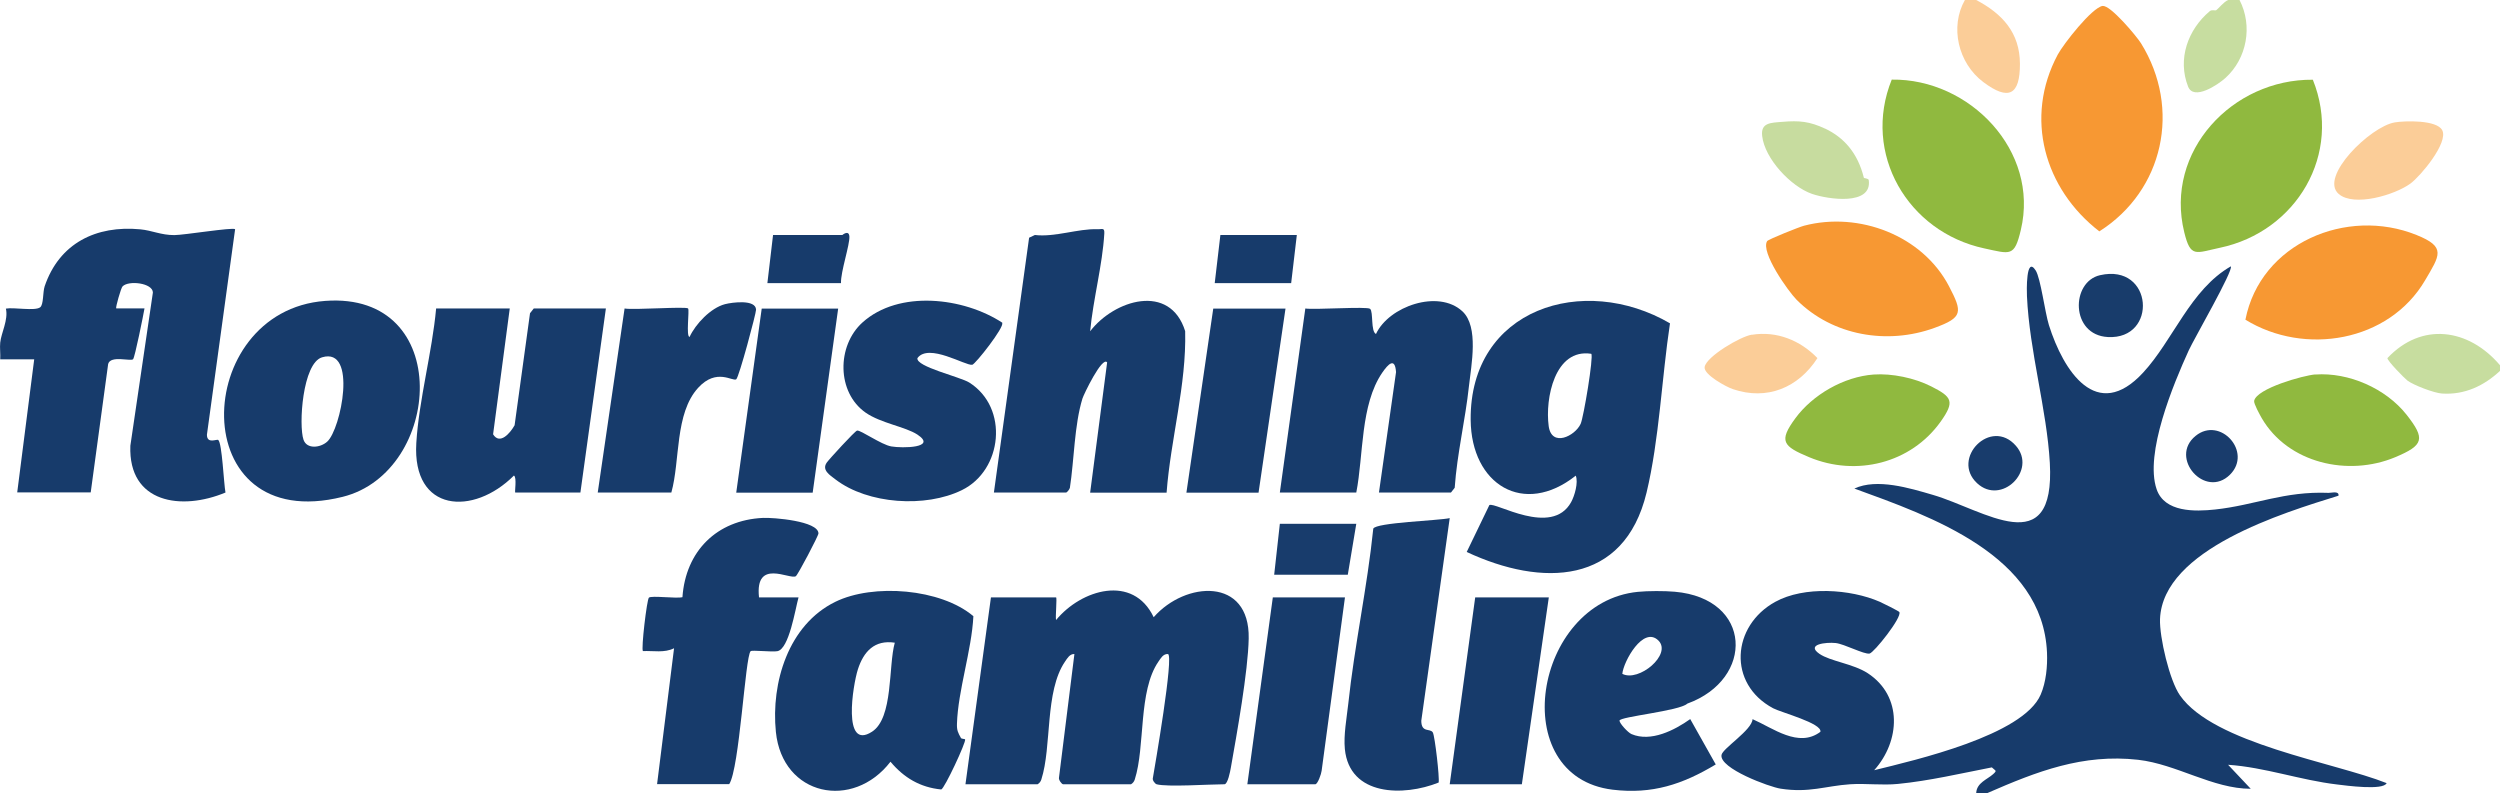 <svg xmlns="http://www.w3.org/2000/svg" viewBox="0 0 220.75 70.01"><path d="m174.5 70c.06-.89.97-1.17 1.49-1.64.39-.35.21-.28-.11-.6-2.72.53-5.53 1.19-8.29 1.46-1.4.14-2.82-.06-4.22.03-2.21.15-3.6.78-6.14.39-.99-.15-5.43-1.79-5.22-2.98.1-.58 2.7-2.2 2.74-3.16 1.81.79 4.06 2.57 5.99 1.12.18-.75-3.45-1.7-4.17-2.08-4.05-2.16-3.66-7.29.19-9.4 2.54-1.4 6.62-1.14 9.23 0 .26.11 1.67.82 1.72.9.27.45-2.24 3.6-2.63 3.67-.48.09-2.23-.85-2.99-.93-.85-.09-2.65.11-1.44.95.97.67 2.98.87 4.28 1.72 3.09 2.03 2.86 5.99.56 8.56 3.64-.9 13.14-3.07 14.7-6.67.48-1.12.61-2.5.56-3.71-.37-8.61-10.25-12.03-17.01-14.49 1.99-.93 4.89-.04 6.94.56 4.51 1.32 10.81 5.99 10.32-2.82-.26-4.7-1.8-9.85-2.02-14.73-.02-.41-.1-3.62.77-2.27.44.69.81 3.67 1.17 4.83 1.28 4.05 4.22 8.64 8.32 4.19 2.66-2.88 4.17-7.33 7.74-9.38.26.33-3.26 6.42-3.71 7.41-1.36 2.98-3.92 9.12-2.84 12.27.7 2.05 3.38 1.98 5.16 1.79 3.52-.38 6.09-1.63 10.03-1.47.3 0 .93-.19.87.25-4.83 1.5-15.52 4.73-15.76 10.89-.06 1.59.84 5.43 1.76 6.74 2.98 4.27 13.62 5.91 18.25 7.75-.29.67-3.63.21-4.37.12-3.24-.38-6.38-1.52-9.63-1.74l2 2.12c-3.35 0-6.54-2.17-9.94-2.56-4.89-.55-8.94 1.03-13.3 2.93h-1z" fill="#173b6b"></path><path d="m.02 30.25c.08-.84.73-2.01.5-3 .69-.13 2.55.23 3.02-.11.32-.23.23-1.33.4-1.85 1.29-3.81 4.54-5.41 8.45-5.04 1.04.1 1.82.51 3 .51.85 0 5.18-.71 5.37-.52l-2.49 18.15c.01.84.86.36 1 .46.34.26.49 3.87.64 4.64-3.87 1.62-8.59.96-8.4-4.13l1.99-13.53c-.01-.84-2.14-1.1-2.68-.54-.14.14-.63 1.87-.56 1.94h2.5c-.1.58-.85 4.33-1.01 4.49-.21.21-1.99-.37-2.2.42l-1.54 11.34h-6.49l1.5-11.75h-3c.03-.49-.05-1.01 0-1.5z" fill="#173b6b"></path><path d="m220.75 32.25v.5c-1.42 1.32-3.12 2.13-5.12 2-.69-.04-2.54-.75-3.06-1.15-.28-.22-1.78-1.75-1.76-1.98 3.02-3.21 7.17-2.63 9.94.63z" fill="#c7dd9f"></path><path d="m174.5 0c2.29 1.21 3.85 2.87 3.86 5.63s-.99 3.3-3.23 1.62-2.97-4.89-1.63-7.25z" fill="#fbcd98"></path><path d="m197.75 0c1.18 2.28.66 5.16-1.24 6.88-.67.61-2.8 2.03-3.3.77-.96-2.43-.02-5.05 1.92-6.67.18-.15.46-.02.56-.08.21-.14.67-.75 1.06-.9h1z" fill="#c7dda0"></path><g fill="#173b6b"><path d="m102.13 69.25c-.14-.04-.4-.36-.33-.56.14-.82 1.9-10.95 1.32-10.94-.41-.02-.63.38-.83.67-1.8 2.61-1.15 7.48-2.09 10.41-.06.19-.17.32-.33.42h-6c-.11 0-.42-.39-.36-.6l1.36-10.9c-.41-.02-.63.38-.83.67-1.8 2.64-1.15 7.49-2.09 10.41-.06.19-.17.32-.33.42h-6.37l2.25-16.5h5.75c.1 0-.07 1.72 0 2 2.23-2.71 6.8-4.07 8.62-.25 2.79-3.19 8.5-3.56 8.39 1.88-.05 2.87-1.05 8.44-1.58 11.43-.05.29-.27 1.44-.56 1.44-1.3 0-5.06.26-6 0z"></path><path d="m87.76 43.5 3.11-22.51.51-.24c1.76.21 3.82-.57 5.5-.51.44.02.66-.18.63.38-.16 2.78-.99 5.82-1.25 8.63 2.12-2.77 7.05-4.3 8.39-.01.12 4.76-1.28 9.5-1.64 14.26h-6.75l1.5-11.5c-.43-.58-2.07 2.83-2.18 3.19-.72 2.35-.73 5.43-1.11 7.89-.04.14-.25.41-.34.41h-6.37z"></path><path d="m121.76 43.5 1.51-10.64c-.09-1.34-.69-.72-1.22.05-1.94 2.84-1.64 7.26-2.29 10.58h-6.75l2.25-16.25c.81.13 5.46-.2 5.72.03.3.26.04 2 .52 2.22 1.13-2.44 5.51-3.97 7.63-2 1.47 1.36.78 4.77.58 6.59-.32 3-1.05 5.97-1.26 8.99l-.33.42h-6.37z"></path><path d="m45.01 27.25-1.47 11.1c.6.97 1.52-.12 1.9-.8l1.36-9.89.33-.42h6.37l-2.25 16.25h-5.75c-.08 0 .16-1.33-.12-1.5-3.58 3.59-8.99 3.27-8.62-2.87.23-3.8 1.4-8.03 1.75-11.88h6.5z"></path><path d="m67.01 52.75h3.5c-.29 1.04-.83 4.56-1.87 4.75-.49.09-2.22-.12-2.36 0-.48.47-.98 10.35-1.89 11.74h-6.37l1.5-12c-.85.43-1.83.21-2.75.25-.17-.17.35-4.57.53-4.72.24-.2 2.42.1 2.96-.04.28-4.06 3.03-6.81 7.12-7 .9-.04 4.87.27 4.89 1.37 0 .21-1.82 3.67-2 3.78-.53.33-3.62-1.61-3.25 1.86z"></path><path d="m88.49 28.52c.23.34-2.36 3.64-2.64 3.69-.58.11-3.84-1.94-4.84-.59-.16.76 3.77 1.65 4.58 2.16 3.52 2.23 2.93 7.75-.66 9.5-3.2 1.57-8.29 1.25-11.15-.94-.53-.4-1.23-.84-.78-1.49.21-.3 2.49-2.79 2.68-2.83.31-.06 2.14 1.25 3.02 1.4.96.17 4.1.14 2.3-1.05-1.06-.69-3.22-1-4.56-1.93-2.57-1.79-2.56-5.91-.29-7.96 3.22-2.91 8.95-2.22 12.36.02z"></path><path d="m128.01 45.75-2.51 17.89c0 1.1.79.64 1.02 1.04.18.32.61 4.05.51 4.42-3.09 1.24-7.87 1.21-8.28-2.96-.12-1.23.16-2.72.3-3.98.55-5.17 1.68-10.31 2.21-15.48.23-.54 5.8-.71 6.75-.93z"></path></g><path d="m185.67.53c.67-.1 2.97 2.64 3.38 3.29 3.58 5.77 2 13.01-3.68 16.61-4.85-3.75-6.65-10.04-3.67-15.61.5-.93 3.02-4.16 3.97-4.3z" fill="#f79833"></path><path d="m60.76 27.25c.13.13-.2 2.49.13 2.5.53-1.15 1.87-2.56 3.12-2.89.66-.17 2.73-.44 2.75.49 0 .33-1.5 5.95-1.75 6.14-.31.23-1.73-1.03-3.36.75-2.08 2.27-1.58 6.42-2.37 9.25h-6.5l2.37-16.25c.77.15 5.43-.2 5.62 0h-.01z" fill="#173b6b"></path><path d="m204.22 7.03c2.65 6.56-1.44 13.43-8.21 14.85-2.14.45-2.58.92-3.14-1.37-1.76-7.16 4.27-13.54 11.35-13.47z" fill="#90b93f"></path><path d="m167.04 7.03c6.87-.1 13.06 6.29 11.4 13.27-.57 2.41-.91 2.13-3.24 1.63-6.74-1.45-10.8-8.37-8.16-14.9z" fill="#90b93f"></path><path d="m156.04 21.29c.09-.15 2.83-1.25 3.26-1.36 4.84-1.27 10.45.85 12.8 5.35 1.19 2.29 1.24 2.75-1.28 3.67-4.16 1.52-9 .7-12.17-2.47-.74-.74-3.22-4.23-2.61-5.19z" fill="#f79833"></path><path d="m198.27 28.23c1.32-6.76 8.95-9.97 15.11-7.48 2.64 1.06 2.06 1.78.75 4.01-3.19 5.43-10.63 6.68-15.86 3.47z" fill="#f79833"></path><path d="m136.76 52.75-2.38 16.5h-6.37l2.25-16.5z" fill="#173b6b"></path><path d="m118.76 52.75-2.06 15.31c-.03.28-.35 1.19-.56 1.19h-6l2.25-16.5z" fill="#173b6b"></path><path d="m113.51 27.25-2.38 16.25h-6.37l2.37-16.25z" fill="#173b6b"></path><path d="m74.01 27.25-2.25 16.25h-6.75l2.25-16.25z" fill="#173b6b"></path><path d="m204.45 33.07c2.93-.21 6.21 1.22 8.05 3.55 1.68 2.14 1.52 2.69-1 3.75-4.15 1.74-9.47.54-11.79-3.45-.17-.3-.71-1.27-.67-1.52.21-1.1 4.36-2.26 5.42-2.34h-.01z" fill="#90b93f"></path><path d="m165.45 33.07c1.62-.11 3.59.3 5.06 1.04 1.86.94 2.12 1.33.85 3.12-2.64 3.7-7.47 4.87-11.61 3.14-2.32-.97-2.72-1.4-1.21-3.45s4.25-3.66 6.91-3.85z" fill="#90b93f"></path><path d="m211.44 10.81c.9-.15 3.73-.24 4.21.69.56 1.09-1.89 4.03-2.81 4.71-1.38 1.01-4.98 2.08-6.33.92-1.76-1.51 2.8-5.96 4.94-6.32z" fill="#fbcd98"></path><path d="m161.17 11.36c1.64.78 2.87 2.14 3.41 4.34 0 .04.41.05.43.2.32 2.28-3.59 1.71-5.01 1.22-1.87-.65-4.17-3.1-4.4-5.11-.14-1.18.75-1.17 1.77-1.25 1.52-.13 2.42-.04 3.79.6z" fill="#c7dc9f"></path><path d="m154.69 29.56c2.2-.35 4.27.49 5.79 2.06-1.68 2.61-4.44 3.77-7.47 2.74-.57-.19-2.61-1.29-2.49-1.96.16-.92 3.15-2.69 4.17-2.85z" fill="#fbcd98"></path><path d="m119.76 46.25-.75 4.5h-6.5l.5-4.5z" fill="#183c6c"></path><path d="m74.26 25h-6.5l.5-4.25h6.12s.57-.48.62.12c.05.74-.78 3.14-.74 4.13z" fill="#173b6b"></path><path d="m114.51 20.75-.5 4.25h-6.75l.5-4.25z" fill="#173b6b"></path><path d="m185.43 24.3c4.71-1.08 5.13 5.71.69 5.46-3.3-.18-3.28-4.87-.69-5.46z" fill="#183c6b"></path><path d="m174.58 42.67c-2.35-2.18 1.22-5.85 3.43-3.3 1.88 2.16-1.29 5.29-3.43 3.3z" fill="#183c6c"></path><path d="m196.91 41.91c-2.19 2.18-5.42-1.49-3.04-3.42 2.17-1.77 5.05 1.42 3.04 3.42z" fill="#193c6c"></path><path d="m129.86 37.08c.05 5.72 4.69 8.56 9.28 4.92.24.6-.1 1.78-.41 2.34-1.71 3.1-6.72-.06-7.22.26l-2 4.14c6.62 3.09 13.9 2.97 15.88-5.24 1.13-4.71 1.34-10.13 2.07-14.95-7.63-4.45-17.69-1.32-17.6 8.53zm9.71.35c-.5 1.08-2.56 2.09-2.82.2-.33-2.43.53-6.89 3.76-6.39.22.23-.68 5.63-.94 6.19z" fill="#173b6b"></path><path d="m84.86 65.18c-.27-.49-.38-.68-.36-1.28.09-2.92 1.3-6.48 1.45-9.49-2.88-2.44-8.84-2.91-12.19-1.27-4.15 2.03-5.69 7.14-5.25 11.49.58 5.67 6.8 6.94 10.12 2.63 1.18 1.41 2.62 2.27 4.48 2.45.29-.07 2.21-4.19 2.11-4.42-.02-.05-.32-.04-.36-.12zm-7.86-.57c-2.64 1.71-1.69-4.13-1.25-5.5.51-1.59 1.48-2.63 3.26-2.36-.58 2.07-.12 6.64-2.01 7.86z" fill="#173b6b"></path><path d="m28.71 26.57c-11.84.88-12.47 20.79 1.55 17.3 8.8-2.19 9.87-18.15-1.55-17.3zm.18 12.43c-.6.54-1.79.69-2.09-.17-.44-1.28-.09-6.77 1.64-7.28 3.14-.94 1.67 6.36.45 7.45z" fill="#173b6b"></path><path d="m148.99 62.13c5.96-2.16 5.76-9.28-1.11-9.88-.88-.08-2.38-.08-3.26.01-9.2.92-11.69 16.32-2.22 17.47 3.49.42 6.17-.47 9.1-2.23l-2.25-4h-.01c-1.38.98-3.47 2.05-5.18 1.32-.32-.14-1.06-.95-1.06-1.19.01-.35 5.31-.85 5.99-1.5zm-2.55-5.57c1.22 1.22-1.74 3.7-3.19 2.94.1-1.09 1.85-4.27 3.19-2.94z" fill="#173b6b"></path></svg>